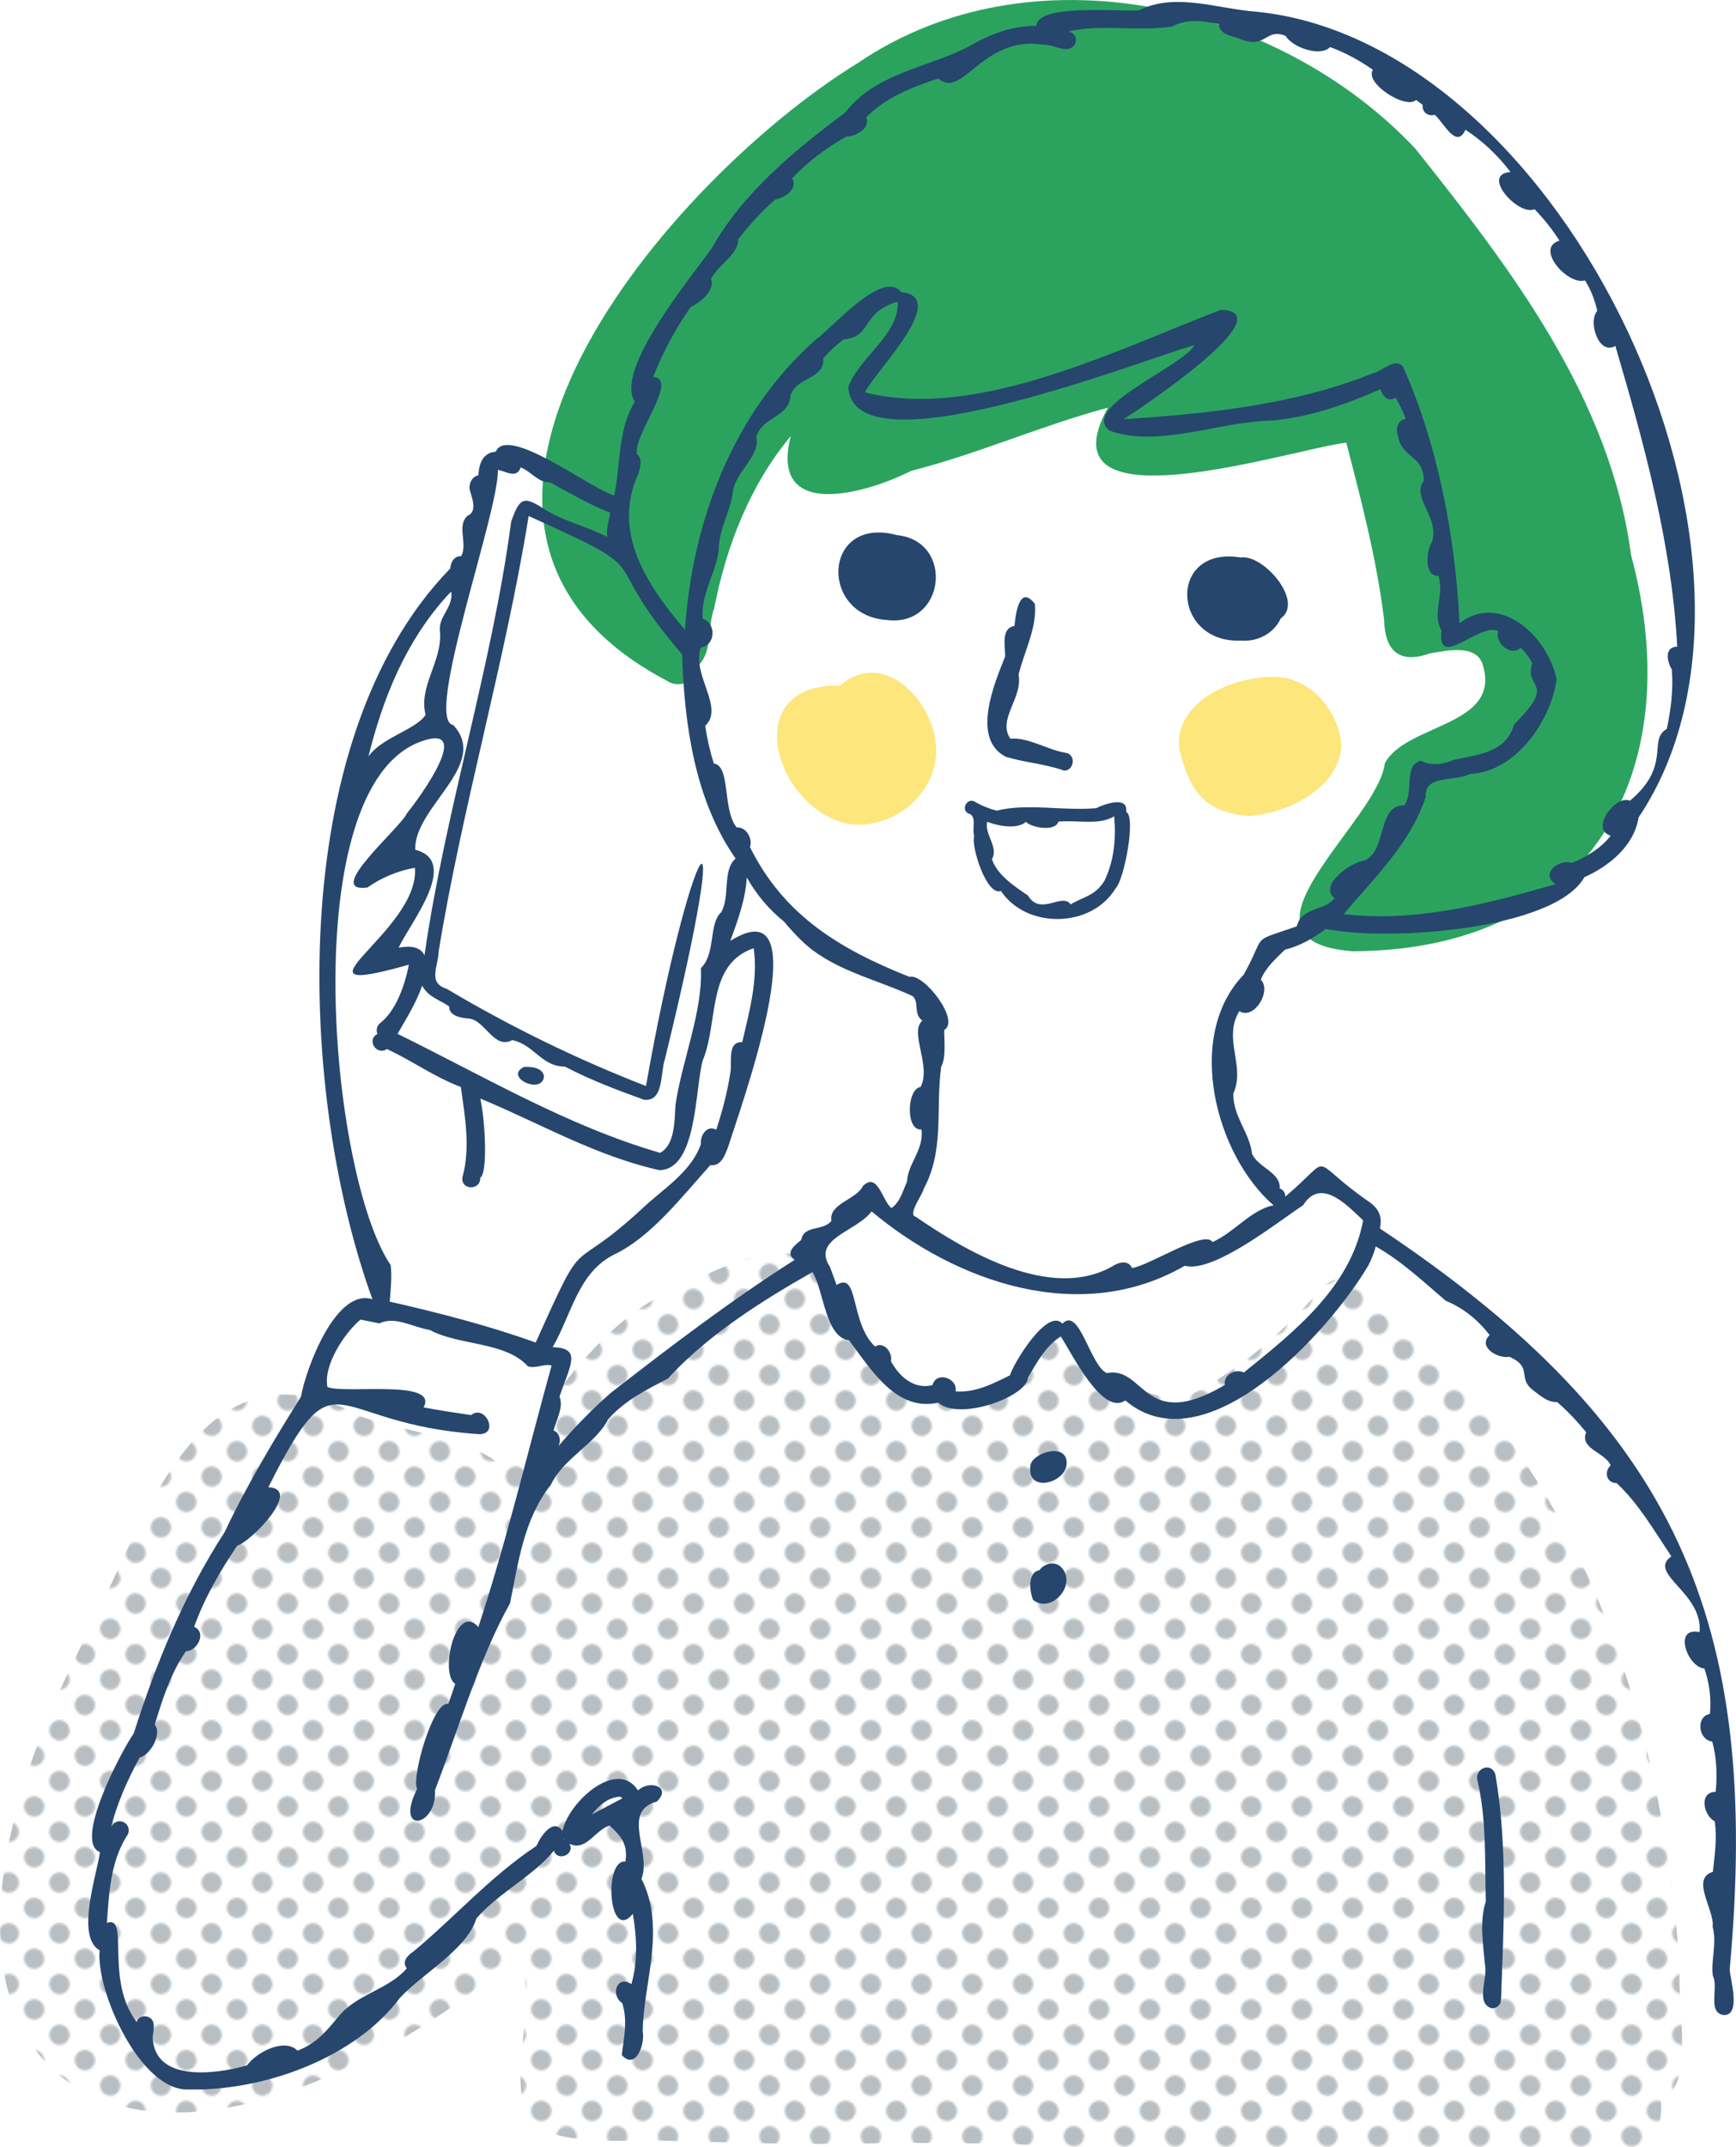<?xml version="1.0" encoding="UTF-8"?><svg id="_レイヤー_2" xmlns="http://www.w3.org/2000/svg" xmlns:xlink="http://www.w3.org/1999/xlink" viewBox="0 0 435.44 538.24"><defs><style>.cls-1{fill:none;}.cls-2{fill:#fde67c;}.cls-3{fill:#b9bec2;}.cls-4{fill:#2ba35f;}.cls-5{fill:#26466d;}.cls-6{fill:url(#_6_dpi_40_5);}</style><pattern id="_6_dpi_40_5" x="0" y="0" width="48" height="48" patternTransform="translate(-4150.89 -4520.7) scale(.53)" patternUnits="userSpaceOnUse" viewBox="0 0 48 48"><g><rect class="cls-1" width="48" height="48"/><g><path class="cls-3" d="m23.24,52.74c3.24.5,6-2.25,5.5-5.5-.31-2.02-1.96-3.68-3.98-3.99-3.24-.5-6,2.26-5.5,5.5.31,2.02,1.96,3.67,3.98,3.98Z"/><path class="cls-3" d="m47.24,52.74c3.24.5,6-2.25,5.5-5.5-.31-2.02-1.96-3.68-3.98-3.99-3.24-.5-6,2.26-5.5,5.5.31,2.02,1.96,3.67,3.98,3.98Z"/><path class="cls-3" d="m23.24,28.74c3.24.5,6-2.25,5.5-5.5-.31-2.02-1.96-3.67-3.98-3.99-3.24-.5-6,2.26-5.5,5.5.31,2.02,1.96,3.67,3.98,3.98Z"/><path class="cls-3" d="m47.24,28.74c3.24.5,6-2.25,5.5-5.5-.31-2.02-1.96-3.67-3.98-3.99-3.24-.5-6,2.26-5.5,5.5.31,2.02,1.96,3.67,3.98,3.98Z"/><path class="cls-3" d="m35.24,40.74c3.24.5,6-2.25,5.5-5.5-.31-2.02-1.96-3.68-3.98-3.99-3.24-.5-6,2.26-5.5,5.5.31,2.02,1.96,3.67,3.98,3.98Z"/><path class="cls-3" d="m11.24,40.74c3.24.5,6-2.25,5.5-5.5-.31-2.02-1.96-3.68-3.98-3.99-3.24-.5-6,2.26-5.5,5.5.31,2.02,1.96,3.67,3.98,3.98Z"/><path class="cls-3" d="m35.24,16.74c3.24.5,6-2.25,5.5-5.5-.31-2.02-1.96-3.67-3.98-3.99-3.24-.5-6,2.26-5.5,5.5.31,2.02,1.96,3.67,3.98,3.98Z"/><path class="cls-3" d="m11.24,16.74c3.24.5,6-2.25,5.5-5.5-.31-2.02-1.96-3.67-3.98-3.99-3.24-.5-6,2.26-5.5,5.5.31,2.02,1.96,3.67,3.98,3.98Z"/></g><g><path class="cls-3" d="m-.76,52.74c3.24.5,6-2.25,5.5-5.5-.31-2.02-1.96-3.68-3.98-3.99-3.24-.5-6,2.26-5.5,5.5.31,2.02,1.96,3.67,3.98,3.98Z"/><path class="cls-3" d="m-.76,28.74c3.24.5,6-2.25,5.5-5.5-.31-2.02-1.96-3.67-3.98-3.99-3.24-.5-6,2.26-5.5,5.5.31,2.02,1.96,3.67,3.98,3.98Z"/></g><g><path class="cls-3" d="m23.24,4.74c3.24.5,6-2.25,5.5-5.5-.31-2.02-1.96-3.68-3.98-3.99-3.24-.5-6,2.26-5.5,5.5.31,2.02,1.96,3.67,3.98,3.98Z"/><path class="cls-3" d="m47.24,4.74c3.24.5,6-2.25,5.5-5.5-.31-2.02-1.96-3.68-3.98-3.99-3.24-.5-6,2.26-5.5,5.5.31,2.02,1.96,3.67,3.98,3.98Z"/></g><path class="cls-3" d="m-.76,4.74c3.24.5,6-2.25,5.5-5.5-.31-2.02-1.96-3.68-3.98-3.99-3.24-.5-6,2.26-5.5,5.5.31,2.02,1.96,3.67,3.98,3.98Z"/></g></pattern></defs><g id="_レイヤー_1-2"><g><path class="cls-4" d="m409.13,139.16c-5.25-39.36-30.1-71.76-54.15-101.93C320.51.59,258.29-13.6,215.15,15.82c-46.81,28.65-122.09,115.78-47.94,154.79,3.23,2.3,8.24-.01,8.23-4.07,3.32-3.67,2-9.49,3.7-14.06,3.02-15.52,8.93-30.84,19.2-43.15-5.49,21.49,19.09,14.34,30.24,8.69,16.81-4.26,32.57-11.35,49.31-15.82-17.29,31.2,46.71,10.22,59.8,8.77,3.79,14.6,7.64,29.34,9.48,44.35.17,7.79,3.81,11.23,11.49,8.47,4.18-.68,11.74-2.46,13.28,2.93,4.69,15.41-19.24,14.61-24.58,24.61-1.75,14.73-41.44,44.5-8.1,47.13,59.57-.21,84.56-44.71,69.86-99.3Z"/><path class="cls-6" d="m135.59,533.94c10.75,4.09,22.95,2.16,34.28,2.78,15.02.36,30.03.96,45.06.63,19.14-.4,38.27-.08,57.35.89h140.68c2.7-2.85,4.18-6.81,3.58-12.58,8.82-1.13,3.96-24.49,4.81-31.57-4.02-63.85-25.79-131.5-79.7-170.1-2.63-6.3-9.86-3.15-12.46,1.52-8.8,9.64-18.81,18.25-30.64,24.15-7.83,3.27-19.45-4.95-25.83-9.37-14.96-23.87-20.66,45.99-65.11-13.4,1.81-1.87,2.31-4.91-.17-7.93-10.59-10.36-25.32-1.63-36.3,3.39-20.33,7.7-32.14,28.69-45.52,44.81-9.43-7.26-23.34-7.96-34.46-11.85-41.54-22.32-54.49,25.87-69.73,55.18-59.64,115.8,14.55,156.42,108.49,80.19,6.32,10.46-5.48,36.39,5.69,43.26Z"/><g><path class="cls-2" d="m210.73,171.86c-25.39-.57-16.69,29.92,1.24,34.49,9.67,2.11,20.42-4.87,22.43-14.56,3.12-12.49-11.49-30.56-23.67-19.93Z"/><path class="cls-2" d="m320.79,169.75c-10.3-.68-26.13,5.48-25.04,17.79,2.58,10.49,6.05,16.1,17.6,17.03,9.52-.71,22.58-6.88,23.11-17.71-.58-8.22-7.15-16.43-15.67-17.11Z"/></g><path class="cls-5" d="m311.22,139.75c-18.46-3.01-17.36,21.6.05,20.83,4.11.35,8.24-1.74,9.98-5.56,5.99-4.23-4.42-16.19-10.03-15.26Z"/><path class="cls-5" d="m252.29,189.71c4.84,1.47,9.8,1.76,14.65,3.47,2.34,0,3.04-3.67.67-4.41-4.72-.67-9.61-4.03-14.18-3.59-3.35-4.86,3.16-10.18,2.06-16.04,1.38-5.82,4.62-11.58,4.1-17.75-3.9-5.02-4.84,2.53-5.13,5.51-3.55.59-2.22,5.37-2.35,7.7-2.65,6.64-8.62,20.62.18,25.11Z"/><path class="cls-5" d="m131.45,267.46c-5.13,2.48,4.34,7.06,5,2.49-.13-2.28-3.22-2.63-5-2.49Z"/><path class="cls-5" d="m100.44,500.69c5.67-6.07,16.74-12.1,19.04-19.76,5.65-6.51,14.16-10.54,19.45-17,.95,2.86,5.45.87,3.89-1.75,4.24,2.04,6.3-3.38,10.08-4.56,2.83,2.67,4.63,4.53,3.98,9.03-5.52-.68-4.29,20.56,1.85,13.11,1,5.8,1.31,11.86-.36,17.62-3.61-2.45-5.36,2.8-2.29,4.76,1.43,4.47.36,8.94-.12,13.01,3.53,3.92,5.9-2.85,5.25-5.91.11-11.91,5.96-25.95-.31-38.25,2.6-6.67-5.22-16.92,3.86-19.39,3.85-3.66-1.88-5.54-4.72-2.77-5.32-8.29-17.63,3.17-18.93,10.16-2.38-3.43-5.54,1.39-6.55,3.74-11.38,7.49-20.41,17.78-30.82,26.44-1.43.9-3.06,2.57-1.69,4.25-4.85,5.49-12.5,6.36-17.21,12.16-3.04,3.66-5.51,6.69-10.21,8.47,0,0,0,0,0,0-3.33-3.33-10.44.51-12.65,3.69-7.58,2.17-23.05,4.39-23.68-6.86.05-1.81,1.07-4.42-1.17-5.3-1.05-.41-2.66.06-2.82,1.31-8.13-10.42-1.71-26.9-7.49-24.88.49-7.23.92-15.17,4.81-21.47,2.3-2.98-1.97-5.82-3.77-2.5,1.52-6.05,4.17-11.96,7.17-17.46,2.68-.63,5.71-5.93,3.78-8.26,1.93-6.28,3.98-12.87,7.82-18.39,2.89-.02,5.29-4.76,2.07-6.12,2.59-7.27,6.51-13.96,10.79-20.34,3.42-.95,16.5-14.32,7.8-14.66,17.7-34.83,14.19-15.84,52.89-13.3,5.17.09,1.47-7.61-2.02-4.78-4.02-.59-7.85-1.15-11.92-1.94,3.95-7.15-19.62-3.3-24.1-5.08-1.12-5.36,4.22-13.51,8.28-16.92,1.55.33,3.23.61,4.77.96,3.89-1.94,8.31.95,12.62,1.64,7.31,3.98,18.92,2.83,24.6,9.11,1.92.67,3.89-.7,5.95-.21-6.2,22.4-11.22,43.77-18.37,65.57-5.71-6.37-9.81,11.77-5.8,14.25-.55,1.69-1.14,3.36-1.75,5.03-3.77-.95-9.3,18.48-7.82,21.27-5.77,11.64,5.06,9.54,4.49.34,5.8-15.12,11.31-33.53,18.81-46.81,2.14-10.39,3.44-21.12,10.24-29.72,3.29-6.84,11.29-10.27,14.36-16.42,4.36-4.89,9.56-7.37,15.02-10.23,9.71-10.7,23.45-19.43,36.26-26.69,2.89,4.7,3.18,16.34,9.16,17.1,5.45,7.18,11.82,18.01,22.39,15.63,5.36,4.73,22.45-1.61,22.48-6.29,2.26-3.77,4.45-7.91,8.24-10.31,2.72,4.13,10.43,20.06,16.19,16.05,20.09,17.04,51.16-17.23,60.96-33.84,0,0,0,0,0,0,.78-1.53,1.44-3.12,1.85-4.77,6.45,3.65,11.97,8.85,17.56,13.62,4.38,1.82,7.97,4.67,11.02,8.6-3.15,2.98,2.11,6.01,4.96,5.44,5.78,2.55,2.15,5.18,5.57,8.1,1.88,1.37,3.88,3.41,6.39,3.24,2.66,2.29,5.06,4.88,7.29,7.58-1.74,4.2,4.83,5.06,6.14,8.32-1.53,1.23-1.35,4.38,1.51,4.44,5.6,5.22,9.47,12.05,13.72,18.35-6.17,4.37,7.99,9.08,7.07,18.99-6.77-1.42-3.01,8.82,1.21,9.13,1.24,3.64,1.79,7.56,1.39,11.38-3.66.68-2.87,6.58.58,6.92,1.11,3.89,1.28,8.44.87,12.61-4.32.05-3.05,5.95-.25,7.39.63,4.22.02,8.29-.46,12.67-5.7,1.68.51,9.66-.06,13.77,1.13,4.07-.48,8.49.05,12.27,1.56,3.07-1.52,9.27,2.78,9.86,4.35,0,1.61-8.69,1.45-11.46,7.96-87.48-13.3-136.07-87.74-185.72.58-2.68.02-4.82-2.82-6.75-15.89-11.04-8.17-11.99-20.9-1.23,0-.83-.4-1.67-1.44-2.09.42-3.85-5.32-5.2-6.9-8.6-.59-5.36-4.84-9.43-4.7-15.18,3.12-6.9-2.72-13.67,1.5-20.62,3.73,2.29,8.18-5.11,5.38-7.89,1.26-3.11,3.77-5.26,6.07-7.53,3.83-.95,7.13-2.89,10.23-5.19,15.56,3.15,57.36.28,64.88-12.98,6.22-2.77,12.5-7.9,13.58-14.97,42.79-63.67-18.19-194.11-95.8-201.98-9.48-.65-20.53-4.95-29.48-.35-5.25.36-25.67-1.68-25.74,3.89-5.89-.09-11.66,2.06-16.74,5.05-10.41,5.49-23.51,6.64-31.25,16.7-12.54,9.28-25.81,20.29-33.45,34-5.28,7.34-24.51,30.61-19.31,38.42-4.45,7.56-3.47,15.71-5.19,23.56-5.69-1.56-26.79-17.86-29.69-10.97-2.92.2-4.2,2.52-4.35,5.9-1.57.35-2.28,1.82-2.24,3.3,0,0,0,0-.01,0,.46,2.08,2.21,5.69-.45,6.83-2.84,2.48.08,7.04-1.61,10.14-1.85,0-2.61,1.45-2.77,3.11-42.01,43.24-37.96,132.47-19.5,183.18-9.16-2.95-16.68,17.34-17.94,24.45-6.87,10.97-13.63,22.25-19.15,33.95-10.1,15.54-17.2,32.84-22.78,50.42-2.92,4.15-15.24,27.2-8.47,29.77-.93,6.17-6.08,21.19-.09,24.62-.97,10.19,10.24,35.44,22.38,34.88,18.96.38,41.81-7.93,53.05-23.11Zm54.9-50.3c.35.02.58.2.75.42-2.51,1.36-5.11,2.65-7.64,4.06,1.79-2.29,4.05-4.26,6.89-4.47Zm-13.99,10.71c.02-.08.03-.16.05-.24.05.1.11.2.17.29-.07-.02-.14-.04-.22-.05Zm11.85-111.94c-4.67,4.12-9.09,8.62-13.13,13.35.72-1.41.28-3.41-1.22-3.91.65-2.69,2.6-5.8,1.48-8.53,2.77-8.03,5.66-12.13-1.7-12.37,4.78-8.34,6.38-18.62,15.29-23.15,9.35-4.39,17.18-14.65,24.26-22.48,2.75.38,3.72-2.66,4.51-4.71,2.34-7.79,23.81-66.09.48-51.49,1.88-5.08,3.81-10.33,4.14-15.91,2.48,4.35,5.62,8.09,9.39,11.1,0,0-.01,0-.02,0,1.35,1.6,2.75,3.15,4.25,4.61,0,0,0,0,0,0,7.51,7.43,18.55,9.65,27.99,14.03,1.77,1.58.04,4.38,2.44,6.14-3.38,2.92,2.34,11.34-.46,16.66-3.44.4-3.81,11.04.23,10.64.69,5.02-3.47,8.63-3.61,13.05-1.09,2.36-1.72,5.14-3.92,6.65-2.3-1.79-3.44-9.19-7.15-5.54-1.63,3.45-8.64,4.41-7.9,8.72-2.08,2.71-6.88.94-7.57,4.79-1.2,1.08-4.32,3.06-1.67,5.01-16.2,10.35-31.02,21.61-46.12,33.36Zm22.61-106.45c.47,10.93-4.72,23.02-6.4,34.37,0-.04.02-.07.02-.11-.22,3.86-.12,10.03-3.85,12.02-23.19-6.7-44.37-19.28-65.86-29.83,2.3-4.05,4.55-7.46,6.18-12.1,1.41,2.84,4.39,3.56,6.81,5.26-.19,2.35,3.07,2.89,4.84,3,4.18.36,6.28,7.86,10.94,5.42,5.43,1.08,7.37,6.68,13.18,6.62,6.37,3.34,13.05,5.86,19.83,8.31,5.08.61,4.09-6.75,5.27-10.13,18.61-75.98,6.26-55.64-4.74,6.7-17.25-6.69-34.15-14.94-50-24.38-4.86-1.49-2.06-5.65-1.99-9.42,5.74-35.41,16.84-73.36,22.56-109.09,34.4,15.51,15.91,8.47,38.5,34.69.52,17.52,3.22,36.62,13.41,51.18-3.38,2.92-1.31,9.41-3.6,13.45-3.24,2.94-1.29,10.37-5.13,14.04Zm151.02,59.45c4.39-7.02,10.71-.4,15.09,3.77-3.18,16.79-17.27,27.9-29.93,38.13-2.1-1.04-5.22.59-4.75,3.11-20.45,12.13-20.04-4.88-29.64-2.96-4.23-1.99-6.86-16.8-11.11-12.41-3.75-4.08-12.25,9.86-13.16,12.95-4.21,2.1-8.79,4.46-13.65,4.03.61-3.36-4.87-5.14-5.79-1.55-4.64,1.15-8.3-2.13-10.41-5.98.46-2.15-1.73-5.08-4-3.71-6.35-5.98-4-19.07-9.64-15.41-.56-1.5-1.1-3.01-1.65-4.52,0,0,0,0,.01,0-4.75-7.11,6.69-8.87,10.42-13.94,21.39,17.91,52.59,28.65,78.55,13.63,7.18,1.92,23.18-10.89,29.65-15.15Zm-1.57-69.94c-12.02,4.18-7.35,1.41-13.3,12.11-14.85,15.37-7.14,45.15,7.49,57.82-5.62,1.06-9.8,6.76-15.32,9.21-1.92-3.24-15.9,5.95-20.21,6.51-.77-2.02-3.26-1.52-4.7-.55-15.58,9.08-37.08-3.75-49.59-12.35-2.11-.4,2.15-6.14,1.98-6.8,5.4-9.84,3.01-20.36,4.47-30.78,1.32-2.29.69-7.26.76-9.2,4.1-2.35-5.13-14.3-8.76-13.33-17.19-6.83-31.42-15.26-39.96-32.51.72-2.14-.93-5.1-3.35-4.93-3.62-4.49-1.47-15.51-5.72-16.01-.97-3.09-1.69-6.26-2.17-9.47,4.97-4.53-3.58-12.95-1.06-19.66,3.73-.55,3.85-6.06.44-7.18-.58-6.19,3.62-12.03,4.02-17.48.08-4.99,2.95-9.56,3.52-14.16.56-5.2,7.07-9.24,5.89-13.9,1.52-5.3,8.2-4.7,8.61-10.45,1.54-4.71,8.57-4,8.2-9.24,1.48-1.81,3.26-3.37,5.11-4.8,7.36-.61,4.03-6.62,13.57-9.45.34,8.31-9.52,13.78-12.39,21.31.93,22.2,74.46-7.05,86.89-10.44-3.42,5.72-29.63,15.83-21.05,21.72-.11-.13-.1-.11-.2-.2,12.37,4.28,27.26-2.31,40.34-2.57,9.51-.76,18.8-4.05,27.49-7.88.59,1.74,1.82,3.34,3.8,2.14,1,1.72,1.84,3.44,2.57,5.3-2.08.27-2.67,2.55-1.98,4.28,1.04,5.84,6.31,4.51,6.5,11.22-3.3,4.13,4.06,9.24,2.01,15.38-1.35,2.07-2.13,8.59,1.64,8.49,1.56,4.66-1.69,9.63.77,13.63-1.25,10.33,9.47-2.07,14.21.19-.9,2.96,3.1,6.52,5.66,4.18,1.19,1.15,2.16,2.39,2.9,3.9-2.22,6.51,6.46,4.47-4.59,15.35-1.92,7.03-8.99,7.51-15.1,8.86-2.76,1.16-5.61,1.56-8.23.23-4.45.95-1.74,8.02-4.19,11.18-6.84-.14-4.24,11.22-9.91,13.8-3.19.29-11.76,6.15-7.59,9.46-2.43,3.28-8.18,2.11-9.46,7.03Zm-165.13-113.44c.37-1.58,1.22-3.77-.39-4.93-.88-4.99,10.67-18.84,4.09-19.37,2.38-6.03,5.63-12.17,9.42-17.53,2.2-.98,6.26-4.19,5.07-6.93,1.64-3.6,6.93-6.11,6.84-10.07,2.87-3.53,5.83-7.04,9.33-9.96,2.33-.38,5.73-2.6,4.21-5.27,3.82-4.12,8.6-7.68,13.53-10.47,2.33-.05,6.22-2.01,5.04-4.84,4.87-5,11.57-7.55,18.06-9.73,6.18,5.45,11.08-11.08,26.65-8.42,2.44-.17,5.95,2.6,7.66-.2.71-1.71-.21-2.66-1.55-3.22,8.46-1.82,17.3.11,25.87-1.17,3.69-1.99,7.57-1.52,11.81-.59.03,2.42,2.93,2.92,4.77,3.49,7.11,3.16,6.74-2.75,11.97-.55,1.51,2.77,8.61,5.38,11.13,2.78,3.77,1.4,7.34,3.31,10.74,5.72-2.24,3.3,8.27,10.02,10.82,7.54.55.4,1.1.81,1.65,1.23-.21,1.49.99,3.01,3.03,2.5,2.16,1.79,5.42,8.8,7.7,3.74,4.33,2.83,8.18,6.48,11.29,10.59-7.67.59,2.14,11.19,6.03,9.32,2.33,2.42,4.45,5.03,6.26,7.89-6.35,1.86,2.22,11.38,6.39,9.94,1.53,2.43,2.39,4.77,3.1,7.65-2.41,2.62.33,11.3,4.53,8.79,7.16,24.44,14.11,49.37,15.52,75.38-3.31.09-2.57,3.73-1.37,5.7.43,4.86-.2,10.06-1.25,14.94-4.86,2.71,1.31,9.14-9.23,17.99-3.62-1.54-10.14,7.17-4.84,8.78-2.51,3.17-6.03,5.29-9.73,6.82-3.37-1.06-7.97,2.71-4.11,5.33-17.5,5.03-35.03,9.63-53.14,7.5,7.64-9.03,16.89-17.91,20.59-29.43-.3-5.61,7.06-3.68,11.16-5.71,11.42-.56,20.17-13.18,21.67-23.67-2.01-10.37-13.89-22.09-24.35-14.13-1.07-21.9-5.55-44.98-14.16-64.21-1.94-2.57-5.21,1.09-7.61,1.59-19.61,7.9-41.5,10.15-62.52,11.49,4.02-2.48,40.58-26.88,24.43-27.41-26.25,10.01-61.29,27.82-89.27,20.69,2.23-4.99,21.58-23.87,9.08-25.13-4.63-5.86-17.04,8.78-21.43,11.89-20.8,18.42-30.97,45.51-32.81,72.77-9.54-11.23-18.42-24.46-11.7-39.11Zm-22.25,2.1c5.03,2.7,9.8,5.58,15.2,7.64-.35,2-1.05,4.01-.77,6.08-5.13-2.65-10.17-3.67-15.29-6.65-5.54-3.68-6.62-3.46-8.8,2.8-4.85,36.46-16.55,72.55-21.75,108.75-.79-1.75-2.75-2.64-6.48-1.93,2.66-5.91,15.62-21.65,4.16-24.55-.37-10.74,18.82-21.35,9.52-31.28-7.45-1.24,11.55-53.56,11.21-63.97,1.94.38,4.76,2.32,5.72-.59,2.51.91,4.54,3.96,7.28,3.69Zm-25.73,28.48c.28-.35.65-.7,1.08-1.04.37,4.25-3.24,6.06-2.89,9.85.76,7.45-5.43,13.77-3.59,21.03-2.47,3.76-11.03,5.66-14.33,10.44,3.65-14.79,9.41-28.91,19.73-40.28Zm-14.18,167.74c-15.31-22.53-24.12-119.8,7.64-131.23,0,0,0,0,0,0,13.34-4.83-.13,13.81-3.52,17.99-1.59,3.63-21.11,20.08-9.95,18.63,3.6-2.52,7.63-4.18,11.92-4.97,1.44,15.98-34.72,33.7-1.5,24.3-1.01,5.11-3.16,11.5-7.26,14.7-.79.66-1.01,1.74-.63,2.67-2.83,1.5-.2,5.53,2.39,3.78,6.51,3.04,11.78,6.95,18.54,9.52,1.01,7.52,2.47,15.14.38,22.68-.4,3.23,4.62,3.32,4.47.05,1.82-.88,1.4-13.27.03-19.84,14.75,6.11,29.07,14.47,44.97,17.96,9.41-.27,8.83-20.06,10.79-27.45,4.1-9.76.87-24.08,12.8-28.2,1.16,7.87-1.09,15.89-2.86,23.55-3.86-.19-2.52,5.15-2.98,7.62-.74,4.87-2,9.65-3.55,14.34-2.32-1.3-4.08,1.46-3.84,3.58-2.43,7.04-9.56,11.29-14.69,16.15-19.31,17.87-13.49,4.11-26.75,33.62-11.05-4.01-24.29-7.48-36.62-10.26.24-3.06.6-6.14.24-9.19Z"/><path class="cls-5" d="m375.1,444.87c-1-3.33-5.35-1.59-4.49,1.56,2.28,9.62,1.81,20.18,2.07,30.26-1.64,4.92-.65,10.84-.19,15.94.71,3.26-2.49,9.59,1.69,10.81,1.2.07,2.26-.87,2.32-2.09.66-18.75,1.76-37.91-1.4-56.48Z"/><path class="cls-5" d="m267.52,366.23c-.53-4.58-8.62-1.97-9.06,1.15-1.09,7.36,9.78,4.22,9.06-1.15Z"/><path class="cls-5" d="m259.14,401.08c4.48,3.54,11.08-3.67,7.16-8.1-1.55-1.74-4.3-1.15-5.57.62-3.08.55-2.47,5.36-1.59,7.48Z"/><path class="cls-5" d="m224.99,134.14c-18.57-4.98-19.63,20.06-2.66,21.27,14.8,1.97,17.18-19.78,2.66-21.27Z"/><path class="cls-5" d="m282.46,203.49c.59-4.08-5.49-1.93-7.49-.9-8.17.74-17.42-1.3-24.99.63-1.88-.5-3.7-1.21-5.41-2.23-1.88-1.14-3.64,1.79-1.75,2.91,2.37.53.91,3.74,1.53,5.62-.83,2.72,3.16,15.19,6.7,13.82,6.46,9.61,22.75,9.39,28.81-.7,2.07-2.03,5.17-17.84,2.61-19.14Zm-5.45,17.34c-2.43,3.83-5.1,3.85-8.47,5.88-2.14-3.08-7.51,3.06-10.71-2.23-3.31-2.26-7.66-5.09-9.03-9.08,1.76-3.09-1.94-6.21-1.18-9.4,4.09,1.53,7.92,1.59,9.72.03,1.38,1.46,7.41,2.53,8.13-.06,4.76-.48,9.97,1.03,14.01-1.33.47,5.59.02,11-2.47,16.19Z"/></g></g></svg>
